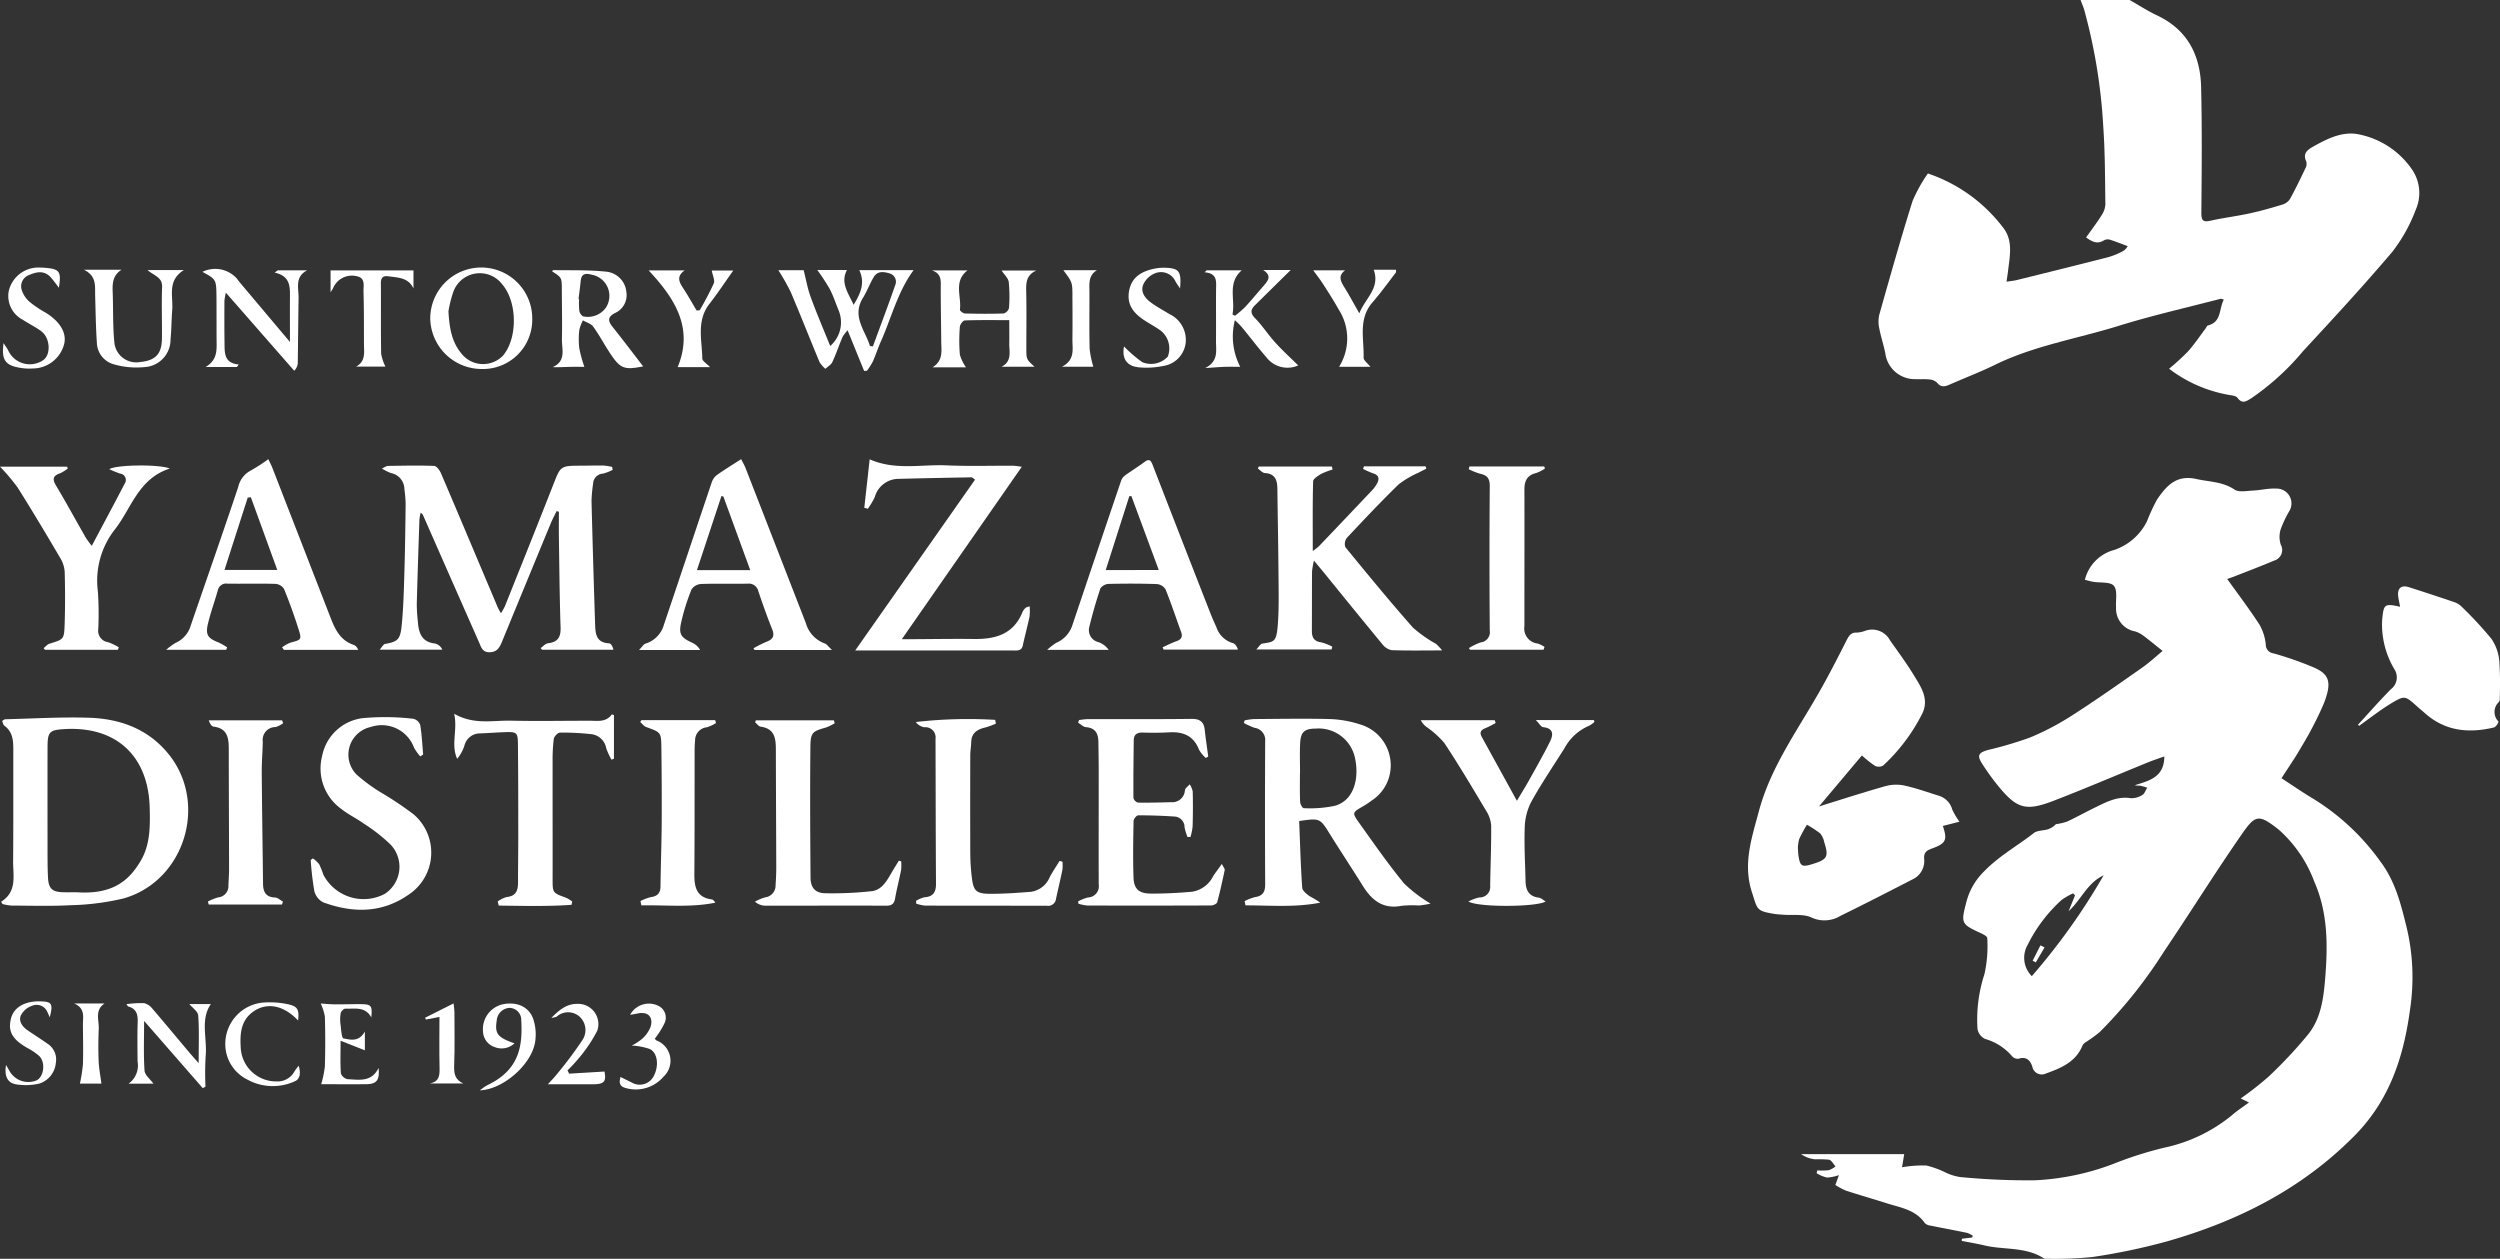 <svg xmlns="http://www.w3.org/2000/svg" xmlns:xlink="http://www.w3.org/1999/xlink" width="317.77" height="160" viewBox="0 0 317.77 160">
  <rect x="0" y="0" width="317.77" height="160" fill="#333333" stroke="none"/>
  <defs>
    <clipPath id="clip-path">
      <rect id="長方形_508" data-name="長方形 508" width="317.77" height="160" fill="#fff"/>
    </clipPath>
  </defs>
  <g id="fixed_logo" transform="translate(0 0)">
    <g id="グループ_710" data-name="グループ 710" transform="translate(0 0)" clip-path="url(#clip-path)">
      <path id="パス_759" data-name="パス 759" d="M88.463,0c1.153.655,2.272,1.389,3.476,1.955,3.881,1.829,5.515,5.068,5.608,9.118.127,5.33.08,10.663.03,15.993,0,1.03.266,1.191,1.212.98,1.622-.363,3.286-.562,4.907-.916,1.436-.313,2.851-.714,4.248-1.144a1.737,1.737,0,0,0,.929-.739c.684-1.254,1.313-2.551,1.926-3.847a1.146,1.146,0,0,0,.122-.849c-.519-1.111.211-1.55.988-1.981,1.841-1.026,3.792-1.972,5.912-1.44a10.731,10.731,0,0,1,6.622,4.548,5.282,5.282,0,0,1,.367,5.03,20.3,20.3,0,0,1-2.948,5.287c-3.661,4.324-7.517,8.488-11.373,12.657a32.064,32.064,0,0,1-6.558,5.967c-.667.41-1.149.773-1.769-.059-.186-.253-.709-.291-1.085-.363a17.461,17.461,0,0,1-7.6-3.324,30.715,30.715,0,0,0,2.395-2.192c.811-.9,1.482-1.917,2.217-2.889.114-.144.194-.393.329-.427,1.757-.431,1.381-2.116,2.019-3.29-.194-.038-.338-.114-.452-.084-4.337,1.132-8.716,2.12-12.986,3.45-5.232,1.622-10.693,2.5-15.672,4.941-1.85.908-3.792,1.643-5.684,2.479-.621.274-1.149.443-1.668-.228a1.577,1.577,0,0,0-.98-.4c-.583-.068-1.182-.013-1.774-.038A3.776,3.776,0,0,1,57.4,44.87c-.211-1.043-.557-2.061-.756-3.108a3.987,3.987,0,0,1-.008-1.744c1.368-4.835,2.728-9.679,4.236-14.473a19.105,19.105,0,0,1,1.947-3.492,20.03,20.03,0,0,1,9.531,6.841c1.368,1.7.857,3.737.642,5.68-.046.346-.106.7-.177,1.233.553-.084.942-.118,1.313-.211,3.881-.959,7.762-1.917,11.643-2.914a9.053,9.053,0,0,0,1.938-.819,1.721,1.721,0,0,0,.507-.574c-.845-.312-1.558-.6-2.3-.832a.984.984,0,0,0-.726.1c-.811.5-1.47.207-2.259-.376.659-.938,1.351-1.837,1.947-2.787a2.821,2.821,0,0,0,.5-1.411c-.046-3.332-.038-6.668-.274-9.988A70.45,70.45,0,0,0,82.686,1.242C82.559.819,82.377.414,82.221,0Z" transform="translate(182.232 -0.002)" fill="#fff"/>
      <path id="パス_760" data-name="パス 760" d="M108.371,27.218c1.423,1.989,2.842,3.856,4.113,5.824a6.318,6.318,0,0,1,.79,2.5,1.121,1.121,0,0,0,1.009,1.14A43.6,43.6,0,0,1,119.1,38.35c2.255.908,2.635,1.9,1.567,4.667a43.191,43.191,0,0,1-2.851,5.52c-.76,1.347-1.655,2.623-2.542,4.012,1.36.883,2.694,1.812,4.088,2.639a29.616,29.616,0,0,1,8.535,8.02c1.884,2.53,2.6,5.507,3.332,8.505a27.367,27.367,0,0,1,.38,10.258c-.8,5.933-2.568,11.449-6.993,15.955-6.7,6.808-14.844,10.908-23.865,13.484a79.9,79.9,0,0,1-9.46,1.989,46.952,46.952,0,0,1-5.883.228.626.626,0,0,1-.325-.038c-2.318-1.52-5.068-1.06-7.58-1.66-.95-.228-1.913-.384-2.872-.574,0-.093.013-.182.017-.27.435-.055.866-.106,1.3-.156l.089-.224a3.041,3.041,0,0,0-.718-.367c-1.558-.325-3.125-.612-4.688-.929a1.2,1.2,0,0,1-.693-.313c-1.161-1.693-3.062-1.959-4.81-2.513-1.731-.553-3.476-1.047-5.2-1.609a8.342,8.342,0,0,1-1.36-.726c.182-.511.325-.9.456-1.254a5.552,5.552,0,0,1-1.512.312,4.366,4.366,0,0,1-1.326-.553c.025-.118.055-.236.084-.359a8.431,8.431,0,0,0,1.461-.021,2.857,2.857,0,0,0,.853-.486c-.27-.3-.5-.773-.823-.853a14.406,14.406,0,0,0-1.769-.046,3.747,3.747,0,0,1-1.782-.663H67.318c-.11.667-.19,1.157-.279,1.672a15.668,15.668,0,0,1,3.083-.224,11.616,11.616,0,0,1,2.508.921,6.837,6.837,0,0,0,1.778.545,90.889,90.889,0,0,0,9.455.418,32.254,32.254,0,0,0,10.689-2.344,48.029,48.029,0,0,1,5.832-1.808A20.141,20.141,0,0,0,109,95.362c.633-.557,1.351-1.018,2.141-1.6-.376-.182-.642-.313-1.052-.511a40.554,40.554,0,0,0,3.539-2.77,57.76,57.76,0,0,0,5.063-5.41c1.672-2.111,1.955-4.8,2.158-7.365.317-4.071.3-8.142-1.406-12.01a16.485,16.485,0,0,0-4.54-6.63c-2.525-1.985-2.952-1.892-4.692.621-3.4,4.895-6.546,9.962-9.882,14.9a59.05,59.05,0,0,1-8.159,10.224,18.559,18.559,0,0,1-1.858,1.339.982.982,0,0,0-.334.376c-.853,2.1-2.737,2.867-4.654,3.556A1.214,1.214,0,0,1,83.6,89.2c-.274-.832-.781-1.309-1.778-.992a.973.973,0,0,1-.811-.346,7.037,7.037,0,0,0-3.4-2.171,1.763,1.763,0,0,1-.976-1.242,18.574,18.574,0,0,1,.874-6.977,16.177,16.177,0,0,0,.363-4.616c.008-.182-.435-.435-.714-.566-2.614-1.208-2.656-1.25-1.938-4.016a8.345,8.345,0,0,1,2.251-3.885c1.9-1.96,4.219-3.235,6.309-4.865.46-.363,1.233-.3,1.845-.5a2.419,2.419,0,0,0,.976-.638,7.1,7.1,0,0,0,1.427-.329c1.208-.566,2.373-1.22,3.573-1.8,1.419-.693,2.813-1.44,4.51-1.174a2.5,2.5,0,0,0,1.474-.405c.291-.165.418-.608.621-.929a8.823,8.823,0,0,0-.963-.266,2,2,0,0,1-.621-.042c1.812-.579,3.75-1,3.759-3.666-.773.279-1.423.49-2.052.747C94.35,52.139,90.4,53.832,86.39,55.382c-3.644,1.415-4.759,1.064-7.217-1.96a30.672,30.672,0,0,1-1.943-2.707c-.68-1.056-.49-1.415.764-1.765a48.07,48.07,0,0,0,5.313-1.575A33.421,33.421,0,0,0,88.6,44.6c3.028-1.938,5.971-4.012,8.919-6.077.984-.688,1.867-1.516,2.644-2.154-.916-.731-1.7-1.385-2.521-1.993a3.437,3.437,0,0,0-.98-.49,2.933,2.933,0,0,1-2.416-3.036c-.063-.946.211-2.166-.279-2.758-.439-.532-1.723-.359-2.631-.511-.351-.059-.7-.169-1.052-.258A5.2,5.2,0,0,1,94,23.536,7.219,7.219,0,0,0,98.168,19.9a25.592,25.592,0,0,1,1.284-2.775c1.178-1.706,2.428-3.188,5-2.61,1.651.372,3.336.325,4.848,1.343.558.376,1.55.165,2.335.127.992-.042,1.985-.308,2.96-.253a1.886,1.886,0,0,1,1.634,2.922,14.168,14.168,0,0,0-1.064,2.268,3.219,3.219,0,0,0,.013,1.926,1.4,1.4,0,0,1-.861,2.044c-1.7.726-3.433,1.377-5.156,2.052-.308.118-.621.215-.79.275M83.535,77.705a80.989,80.989,0,0,0,9.13-12.813c-2.074.95-2.863,3.117-4.455,4.561.275-.676.549-1.347.823-2.023-.084-.084-.173-.165-.262-.249a9.472,9.472,0,0,0-1.44.832,19.143,19.143,0,0,0-4.324,5.718,3.294,3.294,0,0,0,.528,3.974" transform="translate(174.723 46.371)" fill="#fff"/>
      <path id="パス_761" data-name="パス 761" d="M67.088,34.918c-1.858,2.2-3.67,4.362-5.456,6.482,2.91-.9,5.731-1.82,8.585-2.618a5.134,5.134,0,0,1,2.4-.008c1.44.325,2.842.832,4.257,1.267A2.537,2.537,0,0,1,78.57,41.8a9.393,9.393,0,0,0,.912,1.541c-.671.173-1.385.355-2.112.536.608,1.778.405,2.23-1.385,2.872-.68.245-1.052.507-.984,1.313a2.583,2.583,0,0,1-1.516,2.627c-3.028,1.558-6.056,3.117-9.113,4.612a3.912,3.912,0,0,1-3.7.215c-1-.473-2.331-.258-3.514-.35-.41-.03-.819-.042-1.22-.11-2.293-.376-2.116-.545-2.829-2.741-1.182-3.632-.013-6.939.878-10.3,1.47-5.52,4.8-10.127,7.585-15C62.84,24.8,64,22.531,65.15,20.259c.3-.579.566-1,1.3-.954a3.689,3.689,0,0,0,.976-.2,2.588,2.588,0,0,1,3.252,1.212c1.022,1.453,2.086,2.884,3.007,4.4.87,1.436,1.926,2.914,1.14,4.743A23.168,23.168,0,0,1,69.8,36.189a1.108,1.108,0,0,1-1.039.059,13.327,13.327,0,0,1-1.672-1.33M58.946,46.7c.034.422.034.718.08,1.005.211,1.292.431,1.423,1.685,1.047,1.993-.6,2.188-.937,1.579-2.834a2.443,2.443,0,0,0-.5-1.081,12.857,12.857,0,0,0-1.693-1.111,17.937,17.937,0,0,0-.971,1.791,4.346,4.346,0,0,0-.177,1.182" transform="translate(169.578 61.105)" fill="#fff"/>
      <path id="パス_762" data-name="パス 762" d="M33.918,19.815c-.245.511-.515,1.009-.731,1.529q-3.117,7.538-6.216,15.085c-.3.731-.625,1.3-1.554,1.318S24.332,37.1,24.07,36.5q-3.585-8.121-7.158-16.25c-.03-.059-.1-.1-.266-.253a6.063,6.063,0,0,0-.16.87c-.122,3.59-.245,7.179-.338,10.769a21.7,21.7,0,0,0,.139,2.217c.1,1.423.477,2.61,2.2,2.787a1.4,1.4,0,0,1,.912.781H11.426c.313-.338.481-.7.705-.735,1.782-.291,1.955-.705,2.133-2.694.194-2.137.249-4.291.313-6.436.084-2.889.122-5.777.156-8.662a16.426,16.426,0,0,0-.156-1.875,2.115,2.115,0,0,0-1.719-2.052,6.338,6.338,0,0,1-1.14-.574c.384-.173.566-.329.752-.329,1.968-.03,3.936-.08,5.9,0,.308.013.7.574.866.959C21.663,20.7,24.053,26.4,26.46,32.088a7.567,7.567,0,0,0,.389.693,7.574,7.574,0,0,0,.494-.866c2.061-5.148,4.13-10.3,6.153-15.461.938-2.39.9-2.407,3.488-2.42.967,0,1.93-.034,2.9-.017a7.129,7.129,0,0,1,1.1.177l.063.367a5.646,5.646,0,0,1-1.212.477,1.336,1.336,0,0,0-1.275,1.3,17.674,17.674,0,0,0-.2,2.2q.2,7.83.456,15.659c.038,1.187.131,2.34,1.769,2.416.241.008.465.38.557.815H32.073l-.182-.207c.313-.215.6-.579.938-.617,1.258-.144,1.643-.786,1.6-2.014-.127-3.775-.156-7.555-.215-11.335-.017-1.123,0-2.251,0-3.374-.1-.025-.194-.046-.291-.072" transform="translate(36.827 45.159)" fill="#fff"/>
      <path id="パス_763" data-name="パス 763" d="M61.174,45.135a13.9,13.9,0,0,1-1.449.237,14.893,14.893,0,0,0-2.217.034c-2.344.473-3.784-.663-4.937-2.5-1.389-2.234-2.846-4.422-4.232-6.656-1.225-1.964-1.237-2-3.877-1.613.114,2.8.19,5.634.384,8.459.025.393.553.815.942,1.094a13.321,13.321,0,0,1,1.356.819c-3.176.633-6.343.346-9.51.346-.03-.177-.068-.355-.106-.536a6.215,6.215,0,0,1,1.313-.511c1.03-.144,1.313-.7,1.3-1.677q-.044-9.058,0-18.117a1.56,1.56,0,0,0-1.343-1.723,9.811,9.811,0,0,1-1.368-.617c.038-.11.068-.22.1-.329a8.452,8.452,0,0,1,1.174-.169c3.231-.021,6.457-.084,9.688,0a13.741,13.741,0,0,1,3.7.646,5.408,5.408,0,0,1,3.974,4.633,5.31,5.31,0,0,1-2.39,5.08,10.926,10.926,0,0,1-1.106.735c-1.339.777-1.4.811-.536,2.027,1.871,2.627,3.716,5.275,5.76,7.77a18.343,18.343,0,0,0,3.37,2.568m-16.6-16.592H44.56c0,1.22-.03,2.441.025,3.657.008.283.291.8.443.8a15.1,15.1,0,0,0,4.046-.317c2.521-.786,2.956-3.7,2.525-5.849a4.724,4.724,0,0,0-5.013-3.949c-1.453.008-1.934.414-2,1.892-.063,1.254-.013,2.513-.013,3.767" transform="translate(120.672 69.723)" fill="#fff"/>
      <path id="パス_764" data-name="パス 764" d="M.033,45.021c2.082-1.318,1.508-3.336,1.529-5.165.042-4.7.013-9.409.025-14.114,0-1.174-.046-2.3-1.123-3.091-.152-.11-.19-.376-.3-.621.16-.089.279-.207.4-.211,3.56-.084,7.124-.308,10.676-.19,3.906.131,7.437,1.4,10.021,4.544,5.165,6.276,2.116,16.267-5.727,18.438a32.283,32.283,0,0,1-6.706.845c-2.483.139-4.975.055-7.466.046a7.165,7.165,0,0,1-1.136-.19l-.19-.291m9.6-1.212c4.628.321,6.664-1.533,8.1-3.923,1.267-2.1,1.242-4.438,1.187-6.782C18.771,26.486,14.67,22.677,8.082,23.07c-1.9.11-2.141.351-2.145,2.285q-.013,6.107,0,12.213c0,1.444-.013,2.889.055,4.329s.511,1.862,1.9,1.909c.667.021,1.334,0,1.744,0" transform="translate(0.106 69.604)" fill="#fff"/>
      <path id="パス_765" data-name="パス 765" d="M37.812,37.3c.342-.346.524-.7.76-.739,1.444-.262,1.8-.084,1.976-2.386.152-1.989.11-4,.093-6-.03-3.775-.1-7.551-.148-11.326-.017-1.068-.279-1.888-1.579-1.968-.313-.017-.6-.372-.9-.574.038-.084.072-.169.11-.253h9.3l.089.38a9.043,9.043,0,0,0-1.427.541c-.41.241-1.035.621-1.047.95-.08,2.905-.046,5.815-.046,8.864a7.926,7.926,0,0,0,.781-.608q3.383-3.541,6.744-7.095a4.132,4.132,0,0,0,.655-.9c.321-.6.211-1.047-.515-1.271a11.293,11.293,0,0,1-1.271-.562c.038-.106.072-.215.11-.325h7.838l.084.3c-.329.165-.659.325-.98.5A11.871,11.871,0,0,0,55.9,16.325c-2.259,2.2-4.422,4.493-6.575,6.795a1.274,1.274,0,0,0-.19,1.178c2.817,3.442,5.638,6.879,8.581,10.216a16.308,16.308,0,0,0,2.948,2.078,7.541,7.541,0,0,1,.773.832c-2.356,0-4.392.042-6.419-.034a1.951,1.951,0,0,1-1.166-.739c-2.458-2.969-4.882-5.967-7.314-8.957-.389-.477-.785-.95-1.394-1.685a10.106,10.106,0,0,0-.245,1.385c-.017,2.521-.008,5.038-.021,7.559,0,.819.27,1.318,1.174,1.44a6.3,6.3,0,0,1,1.423.557c-.034.118-.063.236-.093.355Z" transform="translate(121.871 45.25)" fill="#fff"/>
      <path id="パス_766" data-name="パス 766" d="M70.971,35.236c1.389-1.508,2.737-3.057,4.181-4.514a1.884,1.884,0,0,0,.469-2.513,11.133,11.133,0,0,1-1.579-6.242c.2-2.044.236-2.188,2.289-1.731-.093-.473-.19-.883-.245-1.3-.135-1.047.367-1.5,1.351-1.191,1.9.6,3.8,1.233,5.7,1.875a2.455,2.455,0,0,1,.95.549,47.988,47.988,0,0,1,3.847,4.139,5.891,5.891,0,0,1,1.005,2.851,45.157,45.157,0,0,1,.051,4.726.753.753,0,0,1-.076.431,1.713,1.713,0,0,0-.072,2.517,1.294,1.294,0,0,1-.553.739c-3.188.76-6.187.5-8.767-1.774-.329-.3-.68-.574-1.009-.87-1.554-1.4-1.592-1.461-3.4-.363-1.385.845-2.665,1.858-3.991,2.8l-.152-.127" transform="translate(228.745 56.889)" fill="#fff"/>
      <path id="パス_767" data-name="パス 767" d="M31.673,36.686H33.08c2.6-.013,5.2-.059,7.8-.025,2.728.034,5.009-.633,6.128-3.429A1.757,1.757,0,0,1,47.4,32.7c.068-.068.194-.08.515-.194a6.973,6.973,0,0,1-.013,1.3c-.258,1.229-.591,2.441-.857,3.67-.16.726-.693.646-1.212.646q-7.526-.006-15.043,0H25.74c5.14-7.327,10.173-14.5,15.237-21.719-.236-.152-.355-.291-.469-.291-3.074.055-6.153.114-9.227.194a3.151,3.151,0,0,0-3.053,2.318,9.332,9.332,0,0,1-.883,1.482c-.152-.038-.3-.08-.448-.118.224-2.027.448-4.054.684-6.166,3.256,1.44,6.55.625,9.768.769,2.817.127,5.642.034,8.463.046a10.026,10.026,0,0,1,1.1.139c-5.072,7.289-10.051,14.447-15.241,21.905" transform="translate(82.962 44.56)" fill="#fff"/>
      <path id="パス_768" data-name="パス 768" d="M32.571,21.778c.384-.038.773-.11,1.157-.11,4.384-.008,8.767.025,13.151-.03,1.085-.013,1.567.4,1.672,1.427.118,1.123.291,2.238.439,3.357-.1.063-.207.127-.308.186a4.248,4.248,0,0,1-.862-1.052c-.688-1.778-2.027-2.314-3.8-2.209-1.111.063-2.23.063-3.345.03-.735-.021-1.144.241-1.153.988-.03,2.441-.059,4.886-.038,7.331a.84.84,0,0,0,.574.583c1.41.025,2.821-.013,4.232-.055a1.6,1.6,0,0,0,1.736-1.508c.042-.279.4-.511.608-.764a2.69,2.69,0,0,1,.384.912c.038,1.482.03,2.965-.013,4.443a7.3,7.3,0,0,1-.266,1.326c-.127.013-.249.021-.376.03a6.9,6.9,0,0,1-.384-1.254,1.347,1.347,0,0,0-1.339-1.364c-1.512-.1-3.032-.152-4.552-.148-.207,0-.583.456-.587.705-.046,2.4-.089,4.81-.008,7.213.051,1.415.68,2.01,2.128,2.027,1.778.017,3.564-.08,5.338-.236a3.654,3.654,0,0,0,2.665-1.989c.313-.473.659-.925,1.1-1.546.2.422.393.625.359.781-.287,1.373-.587,2.745-.954,4.1-.055.194-.515.4-.785.4q-7.861.032-15.714.008a5.644,5.644,0,0,1-1.136-.228c-.017-.1-.03-.2-.042-.3a5.692,5.692,0,0,1,1.237-.494,1.428,1.428,0,0,0,1.381-1.651c-.013-4.742,0-9.485,0-14.228,0-1.3-.021-2.593-.042-3.889-.013-1.043-.355-1.782-1.571-1.879-.346-.03-.663-.367-1-.562l.114-.346" transform="translate(104.586 69.739)" fill="#fff"/>
      <path id="パス_769" data-name="パス 769" d="M32.212,13.821c.19.384.4.722.545,1.09Q36.6,24.78,40.438,34.658a3.867,3.867,0,0,0,2.4,2.585c.274.093.477.422.916.832H33.909l-.127-.22a16.876,16.876,0,0,1,1.634-.819c.811-.3,1.094-.722.739-1.6-.633-1.575-1.2-3.184-1.744-4.793a1.252,1.252,0,0,0-1.368-1c-1.968.038-3.94-.03-5.908.042a1.589,1.589,0,0,0-1.22.671,26.858,26.858,0,0,0-1.351,4.324c-.3,1.427.055,1.841,1.415,2.466A2.2,2.2,0,0,1,27,38.074H19.234c.38-.384.566-.726.832-.811A3.489,3.489,0,0,0,22.384,34.9c2.031-6.022,4.037-12.048,6.069-18.071a2.012,2.012,0,0,1,.629-.959c.959-.688,1.972-1.3,3.129-2.048m1.157,14.1-3.412-9.354c-.084-.021-.165-.042-.249-.059l-3.112,9.413Z" transform="translate(61.993 44.544)" fill="#fff"/>
      <path id="パス_770" data-name="パス 770" d="M46.2,37.634c.583-.262,1.153-.557,1.753-.769.617-.215.819-.557.591-1.178-.655-1.807-1.258-3.632-1.976-5.414a1.454,1.454,0,0,0-1.1-.671c-2.04-.072-4.084-.068-6.123-.021a1.371,1.371,0,0,0-1.052.562q-.811,2.407-1.41,4.882a1.573,1.573,0,0,0,1.178,1.964,2.75,2.75,0,0,1,1.284.98H31.517a7.486,7.486,0,0,1,1.182-.912,3.636,3.636,0,0,0,2.027-2.234q3.091-9.192,6.2-18.375a1.435,1.435,0,0,1,.5-.659c.811-.591,1.672-1.111,2.471-1.71.6-.443.807-.2,1.03.376q3.642,9.407,7.323,18.805c.241.621.511,1.229.786,1.833a3.135,3.135,0,0,0,2.069,2.01c.291.072.519.38.667.832H46.323c-.042-.1-.084-.2-.127-.3m-.49-9.819c-1.212-3.277-2.344-6.33-3.476-9.388-.089,0-.173-.008-.262-.008-.992,3.112-1.989,6.225-3,9.4Z" transform="translate(101.582 44.638)" fill="#fff"/>
      <path id="パス_771" data-name="パス 771" d="M19.726,37.74a4.828,4.828,0,0,1,1.068-.6c1.377-.363,1.449-.359,1.03-1.693q-.817-2.591-1.841-5.11a1.421,1.421,0,0,0-1.085-.663c-2.04-.063-4.084,0-6.128-.03a1.069,1.069,0,0,0-1.212.866c-.41,1.419-.916,2.813-1.258,4.248-.329,1.4,0,1.837,1.33,2.352a8.38,8.38,0,0,1,1.115.633l-.122.308H5a7.546,7.546,0,0,1,1.216-.891,3.456,3.456,0,0,0,1.9-2.192c2.014-5.87,4.071-11.727,6.039-17.619a3.107,3.107,0,0,1,1.6-2.086,22.5,22.5,0,0,0,2.221-1.44c.207.431.376.747.507,1.081q3.718,9.559,7.428,19.126c.574,1.478,1.254,2.859,2.927,3.4a1.021,1.021,0,0,1,.355.262,2.06,2.06,0,0,1,.215.372H19.962c-.076-.106-.156-.211-.236-.317M15.76,18.668c-.131.013-.262.025-.4.042-.971,3.028-1.947,6.06-2.952,9.189h6.706L15.76,18.668" transform="translate(16.128 44.541)" fill="#fff"/>
      <path id="パス_772" data-name="パス 772" d="M52.277,22.034a12.882,12.882,0,0,1-1.25.638c-.591.228-.874.511-.515,1.157,1.444,2.614,2.88,5.232,4.455,8.1.608-1.022,1.09-1.791,1.529-2.58.916-1.647,1.858-3.286,2.69-4.971.422-.849.452-1.672-.883-1.807-.262-.025-.477-.448-.929-.9h7.382l.068.228a2.988,2.988,0,0,1-.667.486,6.374,6.374,0,0,0-3.142,2.867c-1.4,2.221-2.88,4.4-4.16,6.694a7.5,7.5,0,0,0-.887,3.231c-.093,2.323.051,4.658.1,6.985.025,1.115.418,1.926,1.681,2.078.287.034.549.3.874.486-1.119.718-8.611.769-9.819,0a6.351,6.351,0,0,1,1.368-.511,1.34,1.34,0,0,0,1.4-1.487c.038-2.551.148-5.1.127-7.648a3.968,3.968,0,0,0-.629-1.862c-1.723-2.893-3.446-5.786-5.3-8.6a11.407,11.407,0,0,0-2.238-2.04,2.28,2.28,0,0,1-.773-.891h9.392c.038.118.08.232.118.346" transform="translate(137.842 69.858)" fill="#fff"/>
      <path id="パス_773" data-name="パス 773" d="M28.593,45.773c-3.087.224-6.174.131-9.257.1l-.127-.532a3.59,3.59,0,0,1,1.136-.557c1.178-.11,1.444-.824,1.444-1.824,0-2.036.034-4.071.03-6.107,0-3.851,0-7.7-.042-11.55-.013-1.411-.165-1.525-1.563-1.478-1.077.034-2.15.118-3.222.16a2.033,2.033,0,0,0-2.023,1.579,5.062,5.062,0,0,1-.916,1.651c-.824-1.824.089-3.661-.384-5.731,2.5,1.436,4.89.832,7.217.883,3.336.072,6.681.008,10.021.008,1.009,0,2.069.228,2.821-.824l.253.127V27.2c-.1.042-.207.084-.308.131A8.962,8.962,0,0,1,33,25.87a2.182,2.182,0,0,0-2-1.8,33.049,33.049,0,0,0-3.877-.186c-.283,0-.747.494-.79.807a22,22,0,0,0-.148,2.986c-.008,4.924.008,9.848,0,14.772,0,1.812-.013,1.8,1.7,2.42a4.454,4.454,0,0,1,.794.486l-.089.422" transform="translate(44.056 69.236)" fill="#fff"/>
      <path id="パス_774" data-name="パス 774" d="M21.58,14.394c-4,1.3-4.861,5.034-6.96,7.72a10.546,10.546,0,0,0-2.179,7.9,41.886,41.886,0,0,1,.051,4.776,1.467,1.467,0,0,0,1.242,1.681,6.972,6.972,0,0,1,1.368.65l-.114.317H5.718l-.173-.211c.245-.19.465-.477.743-.562,1.791-.557,1.858-.541,1.926-2.382.076-2.221.068-4.447.013-6.668A3.834,3.834,0,0,0,7.7,25.839c-1.782-3.036-3.59-6.056-5.46-9.033A25.837,25.837,0,0,0,0,14.158H8.522c.03.076.063.156.093.236a4.777,4.777,0,0,1-.959.6c-.883.3-1.047.705-.545,1.55,1.309,2.192,2.534,4.438,3.8,6.656a12.43,12.43,0,0,0,.756,1.022c1.465-2.766,2.842-5.321,4.177-7.9a.813.813,0,0,0-.579-1.284,13.8,13.8,0,0,1-1.373-.557c.8-.562,6.267-.659,7.686-.089" transform="translate(0 45.158)" fill="#fff"/>
      <path id="パス_775" data-name="パス 775" d="M23.28,26.6a7.15,7.15,0,0,1-.785-1.085,4.37,4.37,0,0,0-5.524-2.656,3.6,3.6,0,0,0-1.812,6.022,21.047,21.047,0,0,0,3.21,2.352,43.115,43.115,0,0,1,4.05,2.715,6.4,6.4,0,0,1-.562,10.178c-3.425,2.424-7.141,2.4-10.921,1.018a2.215,2.215,0,0,1-1.123-1.436,37.086,37.086,0,0,1-.46-3.944l.283-.207a4.045,4.045,0,0,1,.8.756,12.459,12.459,0,0,1,.536,1.339,5.766,5.766,0,0,0,7.787,2.42A4.1,4.1,0,0,0,19.5,37.8a21.753,21.753,0,0,0-3.387-2.656c-.929-.667-1.989-1.166-2.88-1.875A6.323,6.323,0,0,1,10.8,26.561a6,6,0,0,1,5.106-4.823,31.052,31.052,0,0,1,6.5.076,1.234,1.234,0,0,1,.87.8c.2,1.233.258,2.487.367,3.737-.127.084-.249.165-.372.249" transform="translate(30.142 69.55)" fill="#fff"/>
      <path id="パス_776" data-name="パス 776" d="M22.84,21.682h9.924c.034.122.063.241.1.363a6.035,6.035,0,0,1-1.073.532c-1.774.507-2,.625-2.019,2.513-.055,5.511-.025,11.026.017,16.542.008,1.318.574,2,1.879,2.027a45.612,45.612,0,0,0,5.879-.262c1.153-.118,1.8-1.077,2.352-2.027.359-.625.743-1.233,1.115-1.85.1.025.2.055.3.084a5.689,5.689,0,0,1-.013,1.106c-.232,1.2-.549,2.378-.756,3.577-.118.667-.384.954-1.09.95-5.161-.013-10.321,0-15.482,0a2.028,2.028,0,0,1-1.25-.511,6.645,6.645,0,0,1,1.309-.553,1.488,1.488,0,0,0,1.313-1.533c.055-.777.093-1.554.089-2.331-.013-4.958-.042-9.92-.051-14.882,0-1.423-.131-2.7-1.943-2.943-.253-.034-.469-.367-.7-.562l.1-.236" transform="translate(73.235 69.881)" fill="#fff"/>
      <path id="パス_777" data-name="パス 777" d="M27.59,44.746a3.563,3.563,0,0,1,1.06-.46c1.136-.072,1.487-.667,1.478-1.723-.038-6.14-.042-12.281-.059-18.421a1.29,1.29,0,0,0-1.411-1.465,1.681,1.681,0,0,1-1.094-.667,58,58,0,0,1,10.085-.275c.03.16.063.317.093.477a9.859,9.859,0,0,1-1.318.486c-1.039.236-1.791.688-1.82,1.888-.013.553-.118,1.1-.118,1.655q-.019,6.278,0,12.555a27.113,27.113,0,0,0,.2,2.982c.194,1.677.549,2.057,2.272,2.065,1.74.013,3.484-.118,5.224-.249a3.055,3.055,0,0,0,2.416-1.9c.384-.7.828-1.356,1.242-2.031.122.034.245.068.367.106a5.408,5.408,0,0,1-.008,1.014c-.249,1.229-.549,2.449-.811,3.682a1.011,1.011,0,0,1-1.161.9c-5.161-.017-10.321,0-15.482-.021a5.3,5.3,0,0,1-1.123-.245c-.013-.118-.021-.232-.034-.351" transform="translate(88.844 69.765)" fill="#fff"/>
      <path id="パス_778" data-name="パス 778" d="M53.717,37.335H44.355l-.114-.215A7.636,7.636,0,0,1,45.7,36.41a1.314,1.314,0,0,0,1.178-1.52q-.07-9.166,0-18.332c.008-.971-.312-1.406-1.229-1.592a8.717,8.717,0,0,1-1.444-.574c.03-.118.063-.232.093-.351h9.51l.076.275a5.282,5.282,0,0,1-1.111.562c-1.161.27-1.5,1.026-1.491,2.124.017,4.743,0,9.481,0,14.223,0,1.035,0,2.074,0,3.108a1.922,1.922,0,0,0,1.689,2.217,3.435,3.435,0,0,1,.866.427c-.038.118-.08.241-.122.359" transform="translate(142.483 45.25)" fill="#fff"/>
      <path id="パス_779" data-name="パス 779" d="M15.67,45.1H6.363c-.034-.127-.068-.253-.106-.38a6.66,6.66,0,0,1,1.309-.532,1.423,1.423,0,0,0,1.3-1.525c.034-.739.089-1.478.084-2.217-.008-5.038-.034-10.076-.038-15.114,0-1.381-.152-2.618-1.913-2.842-.262-.034-.481-.363-.633-.807h9.316c.051.118.1.241.144.359a3.094,3.094,0,0,1-.954.5,1.622,1.622,0,0,0-1.639,1.829c-.017,1.292-.139,2.585-.131,3.881.038,4.738.11,9.477.165,14.215.013,1.014.351,1.7,1.529,1.74.342.013.671.338,1.005.519l-.127.376" transform="translate(20.167 69.874)" fill="#fff"/>
      <path id="パス_780" data-name="パス 780" d="M19.426,21.676h9.367l.114.359a4.64,4.64,0,0,1-1.166.549,1.654,1.654,0,0,0-1.495,1.651,12.743,12.743,0,0,0-.063,1.33c-.008,5.224.008,10.448-.034,15.672-.013,1.639.262,2.965,2.209,3.226.165.021.313.182.456.414-3.129.638-6.267.283-9.4.342l-.114-.549a6.206,6.206,0,0,1,1.292-.494c.836-.114,1.246-.481,1.254-1.356.03-2.7.135-5.406.152-8.108q.025-4.776-.042-9.557c-.025-1.943-.063-1.93-1.917-2.6-.3-.106-.519-.422-.773-.642l.156-.241" transform="translate(62.109 69.861)" fill="#fff"/>
      <path id="パス_781" data-name="パス 781" d="M33,12.554c.916-1.52,1.47-2.8.718-4.417h6.909c-2.04,2.766-2.813,6.039-4.156,9.05-.376.84-.655,1.731-1.03,2.572a8.636,8.636,0,0,1-.752,1.174c-.118,0-.237.013-.355.021-.676-1.655-1.347-3.311-2.1-5.161a4.7,4.7,0,0,0-.646.845c-.448,1.056-.811,2.145-1.292,3.184-.16.351-.583.579-.887.862a3.639,3.639,0,0,1-.739-.845C27.434,16.874,26.26,13.876,25,10.919a27.221,27.221,0,0,0-1.571-2.77h3.218c.3,1.182.5,2.344.9,3.433.76,2.082,1.634,4.118,2.475,6.2A3.968,3.968,0,0,0,31.1,13.28c-.376-.925-.688-1.879-1.149-2.762a27.859,27.859,0,0,0-1.563-2.39h3.763c-.836,1.567.084,2.8.857,4.426m2.065,5.232c.127.017.249.03.376.046.946-2.58,1.921-5.148,2.821-7.741a1.1,1.1,0,0,0-.7-1.533c-.731-.224-1.529-.334-2,.443-.515.845-.849,1.8-1.372,2.644-1.478,2.373.275,4.151.878,6.14" transform="translate(75.504 26.195)" fill="#fff"/>
      <path id="パス_782" data-name="パス 782" d="M36.9,8.156H41.32C40.049,8.709,40,9.685,40.028,10.8c.055,2.407.017,4.81.017,7.217,0,1.423,0,1.423,1.039,2.369H36.894c1.364-.7.963-1.926.98-3.007.017-.916,0-1.833,0-2.918-1.981,0-3.822-.03-5.655.038-.228.008-.608.515-.625.807a22.1,22.1,0,0,0,0,3.547,5.411,5.411,0,0,0,.781,1.609H28.123c1.381-.878,1.119-2.086,1.106-3.231-.021-2.255-.063-4.514-.063-6.77,0-.933.165-1.9-1.115-2.318h4.51c-1.807,1.385-.735,3.311-.959,5-.017.135.418.469.65.473,1.63.042,3.264.055,4.895,0a1,1,0,0,0,.688-.676,17.828,17.828,0,0,0-.03-3.324c-.063-.5-.57-.946-.9-1.453" transform="translate(90.411 26.231)" fill="#fff"/>
      <path id="パス_783" data-name="パス 783" d="M28.183,20.369c-2.428.481-2.9.317-4.274-1.769-.709-1.081-1.313-2.238-2.074-3.281-.279-.384-.866-.541-1.309-.8a5.033,5.033,0,0,0-.46,1.233,9.973,9.973,0,0,0,0,2.327,18.453,18.453,0,0,0,.642,2.352c-.414,0-1.119-.013-1.824,0-.688.017-1.377.059-2.2.034,1.765-.79,1.144-2.28,1.174-3.543.042-2.074,0-4.147-.013-6.221,0-1.622,0-1.622-1.225-2.4.038-.059.08-.173.118-.169,2.217.042,4.447-.038,6.643.19A2.844,2.844,0,0,1,26.046,10.9a2.49,2.49,0,0,1-1.4,2.669c-1,.5-.967,1.009-.346,1.786,1.33,1.664,2.61,3.362,3.885,5.017m-8.218-8.552.076.008a9.035,9.035,0,0,0,.021,1.436,1.059,1.059,0,0,0,.469.743,2.823,2.823,0,0,0,2.9-1.085,2.736,2.736,0,0,0-1.807-4.21c-.79-.22-1.3-.118-1.385.815-.072.764-.182,1.529-.275,2.293" transform="translate(53.568 26.201)" fill="#fff"/>
      <path id="パス_784" data-name="パス 784" d="M10.468,20.562H6.49c1.609-.942,1.4-2.31,1.4-3.628-.008-1.774,0-3.552-.013-5.33C7.85,9.421,7.837,9.421,6.093,8.467a3.69,3.69,0,0,1,4.388.866c.106.152.215.3.334.443,2.052,2.437,4.1,4.873,6.4,7.6V16.081c0-1.406-.008-2.817,0-4.223s.127-2.834-1.938-3.3c.127-.093.249-.186.376-.283H19.4c-1.6.828-1.068,2.259-1.085,3.505-.046,2.779-.063,5.553-.106,8.332a1.5,1.5,0,0,1-.452.921c-2.834-3.235-5.667-6.474-8.683-9.92a7.323,7.323,0,0,0-.186,1.039c-.008,1.816-.013,3.628.013,5.444.017,1.2-.042,2.483,1.812,2.644-.08.106-.165.215-.245.325" transform="translate(19.638 26.089)" fill="#fff"/>
      <path id="パス_785" data-name="パス 785" d="M47.192,8.128q-2.261,2.23-4.536,4.472c-.557.553-.621,1.009.017,1.66.933.946,1.655,2.09,2.551,3.074.933,1.03,1.968,1.972,2.927,2.918a3.358,3.358,0,0,1-3.835-.785c-1.17-1.339-2.242-2.753-3.37-4.126A11.462,11.462,0,0,0,40.1,14.5a8.373,8.373,0,0,0,.68,5.929c-.7,0-1.381-.017-2.057.008s-1.322.08-2.4.152c1.727-.878,1.368-2.2,1.377-3.412.017-2.183-.008-4.367.008-6.55.008-1,.215-2.074-1.444-2.209.076-.084.156-.169.236-.253h4.472c-1.875,1.63-.786,3.725-1.178,5.6.106.059.211.118.321.173a13.087,13.087,0,0,0,1.271-1.09c.807-.87,1.554-1.786,2.335-2.677.57-.655,1.144-1.3-.025-2.044Z" transform="translate(116.863 26.195)" fill="#fff"/>
      <path id="パス_786" data-name="パス 786" d="M25.915,14.594a6.265,6.265,0,0,1-6.381,6.33,6.546,6.546,0,0,1-6.584-6.343,6.483,6.483,0,1,1,12.965.013m-10.651-1c.118,2.188.443,3.889,1.6,5.3a3.5,3.5,0,0,0,5.355.3c1.858-2.238,1.8-6.8-.118-9.029a3.577,3.577,0,0,0-6.216.946,15.545,15.545,0,0,0-.625,2.492" transform="translate(41.738 25.979)" fill="#fff"/>
      <path id="パス_787" data-name="パス 787" d="M2.523,8.119h4.8c-1.14.709-1.174,1.744-1.132,2.842.084,2.141,0,4.295.215,6.419a2.789,2.789,0,0,0,3.248,2.475c1.985-.194,2.775-1.018,2.8-3.015.021-2.179-.063-4.367.017-6.546.046-1.229-1.009-1.4-1.854-2.133h4.628c-2.158,1.33-1.347,3.311-1.487,5.063-.1,1.25-.089,2.513-.215,3.759a3.488,3.488,0,0,1-3.235,3.505,10.436,10.436,0,0,1-4.016-.359,2.926,2.926,0,0,1-2.112-2.745C4.043,15.4,4.022,13.4,3.963,11.4c-.034-1.2.22-2.483-1.44-3.286" transform="translate(8.132 26.166)" fill="#fff"/>
      <path id="パス_788" data-name="パス 788" d="M13.51,41.015,6.052,32.467c0,2.365-.08,4.35.055,6.322.038.557.714,1.073,1.132,1.66H4.075a2.855,2.855,0,0,0,1.149-2.834c-.017-1.664-.042-3.332.013-4.992.034-.954-.144-1.685-1.17-1.981-.11-.034-.177-.2-.262-.3a13.33,13.33,0,0,1,2.251-.131,1.939,1.939,0,0,1,1.056.709c1.592,1.854,3.15,3.737,4.726,5.608.3.355.608.7,1.149,1.309,0-2.255.08-4.164-.055-6.06-.038-.511-.739-.976-1.123-1.449h2.728c-1.381,2.01-.431,4.392-.663,6.639a37.852,37.852,0,0,0-.021,3.856c-.114.063-.228.131-.342.194" transform="translate(12.264 97.297)" fill="#fff"/>
      <path id="パス_789" data-name="パス 789" d="M26.014,13.2A38.357,38.357,0,0,0,27.8,9.8c.173-.41-.144-1.022-.253-1.643h2.732c-.988,1.389-1.955,2.855-3.024,4.232-1.677,2.154-.946,4.595-.912,6.943,0,.334.57.655.984,1.1H23.214c2.052-4.979-.338-8.7-3.691-12.293h4.582c-1.03.714-.747,1.423-.236,2.192.625.946,1.174,1.938,1.757,2.91l.389-.038" transform="translate(62.924 26.231)" fill="#fff"/>
      <path id="パス_790" data-name="パス 790" d="M46.786,20.451H42.813a6.8,6.8,0,0,0-.055-7.281c-.612-1.1-1.292-2.158-1.972-3.218-.418-.646-.9-1.254-1.258-1.757h4.054c-.883.621-.625,1.3-.165,2.048.642,1.026,1.212,2.095,1.964,3.412.769-1.943,2.673-3.193,1.829-5.536h2.829c0,.144.042.283-.008.346-.984,1.28-1.926,2.593-2.982,3.809C45.207,14.4,46,16.912,45.925,19.29c-.013.346.511.709.862,1.161" transform="translate(127.399 26.169)" fill="#fff"/>
      <path id="パス_791" data-name="パス 791" d="M16.933,20.369H13.2c1.254-.688,1-1.833,1-2.88-.008-2.221.008-4.443-.059-6.664-.021-.7.27-1.693-.79-1.93a2.593,2.593,0,0,0-3.062,1.47,5.193,5.193,0,0,1-.334.549V8.139H20.493v2.3c-.642-1.4-1.964-1.377-3.184-1.55-.629-.089-.963.127-.959.84.021,3-.017,6,.034,9a5.964,5.964,0,0,0,.549,1.643" transform="translate(32.063 26.231)" fill="#fff"/>
      <path id="パス_792" data-name="パス 792" d="M33.886,18.059a16.772,16.772,0,0,0,2.318,2,2.9,2.9,0,0,0,3.243-.7,2.884,2.884,0,0,0-.946-3.345c-.667-.469-1.389-.853-2.065-1.3-1.28-.845-2.179-1.9-1.926-3.577.262-1.778,1.47-2.559,3.066-2.922A5.787,5.787,0,0,1,38.9,8.059c1.981.017,2.306.4,2.107,2.631-.262-.4-.443-.642-.587-.908a2.019,2.019,0,0,0-2.547-1.035,2.789,2.789,0,0,0-1.512,1.385c-.439.976.177,1.791.967,2.365.747.541,1.567.984,2.356,1.465a3.628,3.628,0,0,1,2.04,3.657,3.368,3.368,0,0,1-2.829,2.922,10.549,10.549,0,0,1-3.155.173c-1.563-.16-2.141-1.174-1.85-2.656" transform="translate(108.985 25.973)" fill="#fff"/>
      <path id="パス_793" data-name="パス 793" d="M.165,17.658c.3.465.473.688.591.929a3.019,3.019,0,0,0,4.413,1.258c1.035-.659.954-2.821-.194-3.687-.739-.553-1.588-.954-2.356-1.465a3.4,3.4,0,0,1-1.8-3.623A3.862,3.862,0,0,1,4.8,8.054c.224,0,.448.017.667.034,1.829.156,2.052.456,1.731,2.53-.38-.49-.68-.933-1.035-1.326C5.342,8.4,4.392,8.574,3.412,9a1.524,1.524,0,0,0-.938,1.9,3.353,3.353,0,0,0,1.009,1.52,13.88,13.88,0,0,0,2.023,1.36c1.845,1.136,2.707,2.58,2.361,4a4.138,4.138,0,0,1-4.008,3.1,6.782,6.782,0,0,1-1.867-.135C.351,20.42-.114,19.706.165,17.658" transform="translate(0.287 25.956)" fill="#fff"/>
      <path id="パス_794" data-name="パス 794" d="M16.08,31.958c-.781-1.419-2.116-1.052-3.294-1.1-.194-.008-.541.334-.587.562a4.571,4.571,0,0,0-.025,1.44c.076.625.144,1.736.372,1.778.87.156,1.93.515,2.724-.874v2.386c-.9-.351-1.867-.735-3.087-1.216,0,1.6-.055,2.884.038,4.164a1.173,1.173,0,0,0,.853.726c1.449.059,3.036.418,3.94-1.432.148,1.584-.253,2.061-1.613,2.069-1.981.013-3.965,0-5.684,0a13.238,13.238,0,0,0,.469-2.259q.089-3.161,0-6.326a6.665,6.665,0,0,0-.528-1.672c.465.03,1.157.1,1.854.106,1.077.008,2.15-.034,3.226-.025,1.343.008,1.495.186,1.347,1.672" transform="translate(31.109 97.351)" fill="#fff"/>
      <path id="パス_795" data-name="パス 795" d="M35.947,20.4H31.965c1.7-.9,1.309-2.264,1.322-3.5.021-1.812.013-3.628,0-5.439,0-1.795-.008-1.795-1.153-3.332h4.274c-1.132.68-.959,1.757-.959,2.779.008,2.407-.034,4.814.025,7.221a12.9,12.9,0,0,0,.469,2.268" transform="translate(103.026 26.214)" fill="#fff"/>
      <path id="パス_796" data-name="パス 796" d="M14.443,41.242a7.6,7.6,0,0,1,.921-.642c4.025-1.9,4.536-4.857,4.341-8.248a1.525,1.525,0,0,0-1.537-1.592,1.746,1.746,0,0,0-1.584,1.622c-.258,1.66.11,2.145,2.259,2.884a2.383,2.383,0,0,1-2.487.49,2.18,2.18,0,0,1-1.516-2,3.25,3.25,0,0,1,2.4-3.425c1.883-.435,3.514.279,4.033,1.976a6.251,6.251,0,0,1,.173,2.914c-.545,2.851-4.1,5.917-7.006,6.022" transform="translate(46.551 97.349)" fill="#fff"/>
      <path id="パス_797" data-name="パス 797" d="M16.035,32.493c-1.8-1.938-3.957-2.386-5.727-1.123-1.6,1.144-1.672,2.884-1.567,4.6a4.5,4.5,0,0,0,4.54,4.257,2.436,2.436,0,0,0,2.289-1.271,6.629,6.629,0,0,1,.532-.718c.3.938.169,1.693-.473,1.964a6.7,6.7,0,0,1-6.1-.241,5.012,5.012,0,0,1-2.749-4.624A5.269,5.269,0,0,1,11.651,30.2a11.091,11.091,0,0,1,3.079.215c1.263.266,1.449.688,1.3,2.082" transform="translate(21.859 97.23)" fill="#fff"/>
      <path id="パス_798" data-name="パス 798" d="M.232,38.23c.19.325.321.562.46.8a2.744,2.744,0,0,0,3.349,1.182c1.005-.388,1.267-2.344.376-3.155a8.285,8.285,0,0,0-1.47-.988C1,34.961.426,33.927.878,32.258c.376-1.385,1.778-2.179,3.746-2.116,1.419.042,1.622.291,1.157,2.027-.1-.228-.186-.465-.3-.688a1.483,1.483,0,0,0-1.976-.764,2.5,2.5,0,0,0-1.4,1.225c-.3.8.253,1.47.95,1.938.8.536,1.609,1.06,2.4,1.613a2.394,2.394,0,0,1,1.1,2.5A3.028,3.028,0,0,1,4.434,40.6a7.58,7.58,0,0,1-2.846.1C.426,40.544-.013,39.67.232,38.23" transform="translate(0.537 97.139)" fill="#fff"/>
      <path id="パス_799" data-name="パス 799" d="M19.2,39.085c1.487-.089,2.977-.177,4.489-.27.249,1.25-.025,1.613-1.419,1.617-1.807,0-3.623,0-5.781,0,.486-.528.777-.811,1.026-1.132a51.383,51.383,0,0,0,3.345-4.447,2.3,2.3,0,0,0-.393-3.062,2.179,2.179,0,0,0-2.863.055,3.331,3.331,0,0,1-.671.152c1.068-1.077,1.985-1.8,3.311-1.782a2.565,2.565,0,0,1,2.525,3.412,18.024,18.024,0,0,1-2.314,3.455,19.184,19.184,0,0,1-1.465,1.588c.068.139.144.275.211.414" transform="translate(53.145 97.386)" fill="#fff"/>
      <path id="パス_800" data-name="パス 800" d="M18.754,39.537c.519.258,1.005.494,1.491.739a1.992,1.992,0,0,0,2.737-.87c.655-1.254.519-2.872-.477-3.412a8.25,8.25,0,0,0-2.335-.452,6.739,6.739,0,0,0,1.334-.857,3.974,3.974,0,0,0,1.081-1.558c.359-1.288-.41-1.955-1.736-1.647-.27.063-.549.1-.878.156a2.72,2.72,0,0,1,3.623-1.128,1.661,1.661,0,0,1,.794,2.1,10.418,10.418,0,0,1-1.271,2.048c.051.063.1.186.182.228a2.757,2.757,0,0,1,.916,4.616,4.629,4.629,0,0,1-4.747,1.457c-.735-.169-.971-.587-.714-1.423" transform="translate(60.121 97.356)" fill="#fff"/>
      <path id="パス_801" data-name="パス 801" d="M2.231,30.2H6.108c-1.292.845-.7,2.107-.747,3.231-.059,1.364-.068,2.737-.013,4.1.038.938.224,1.867.351,2.855H2.966a19.545,19.545,0,0,0,.384-2.462c.055-1.7.008-3.4,0-5.106,0-.954.3-2-1.123-2.623" transform="translate(7.191 97.348)" fill="#fff"/>
      <path id="パス_802" data-name="パス 802" d="M13.383,40.379c1.229-.232,1.271-1.056,1.246-2.031-.051-2.1-.013-4.2-.013-6.423-.68.131-1.2.232-1.723.329-.034-.076-.068-.152-.1-.232l3.615-1.82c.051.465.11.781.11,1.094,0,2.255.055,4.514-.034,6.765-.038,1.035.08,1.841,1.166,2.318Z" transform="translate(41.243 97.338)" fill="#fff"/>
      <path id="パス_803" data-name="パス 803" d="M62.691,28.72c-.372.633-.743,1.271-1.111,1.9l-.4-.215c.329-.65.663-1.3.992-1.955l.519.266" transform="translate(197.185 91.708)" fill="#fff"/>
    </g>
  </g>
</svg>

